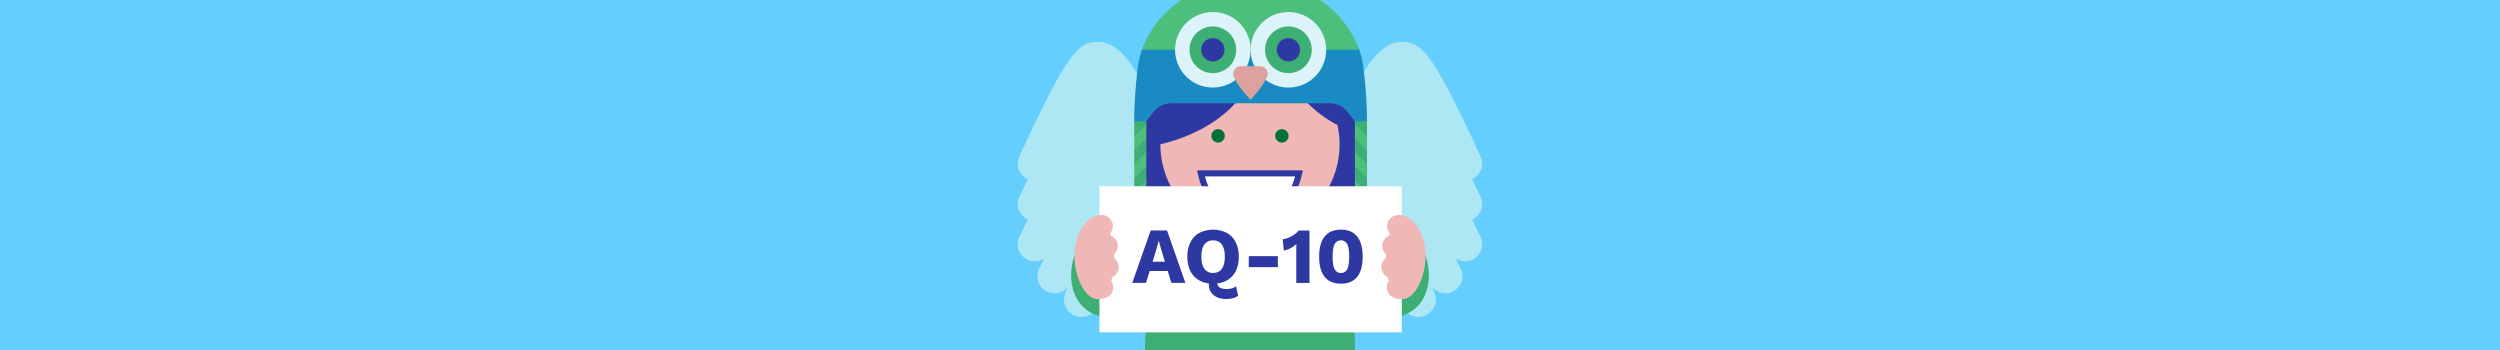 <svg xmlns="http://www.w3.org/2000/svg" viewBox="0 0 2500 350">
  <title>Artboard 3</title>
  <g id="Background">
    <rect width="2500" height="350" style="fill: #64ceff"/>
  </g>
  <g id="Layer_1" data-name="Layer 1">
    <g>
      <path d="M1352.51,95.57s19.12-53.67,48.8-53.67c19.36,0,29.82,7,79.14,114.39a17.19,17.19,0,0,1-8,22.8l-.3.12,8.32,17.34a17.09,17.09,0,0,1-8,22.8l-.3.12,8.32,17.34a17.08,17.08,0,0,1-24.58,21.79c2.71,5.67,4.5,9.4,4.89,10.21a17.08,17.08,0,0,1-28.47,18.38c1.16,2.81,1.9,4.58,2,4.93,3.73,8.92.3,18.9-8.42,23.08a17.51,17.51,0,0,1-23.35-8.21c-.32-.67-42.23-84.91-51.25-103.47Z" style="fill: #aee7f4"/>
      <path d="M1147.37,95.57s-19.11-53.67-48.8-53.67c-19.36,0-29.82,7-79.13,114.39a17.19,17.19,0,0,0,8,22.8l.29.12c-4.6,9.61-7.78,16.23-8.31,17.34a17.09,17.09,0,0,0,8,22.8l.29.12c-4.6,9.61-7.78,16.24-8.31,17.34A17.08,17.08,0,0,0,1044,258.6c-2.71,5.67-4.5,9.4-4.89,10.21a17.08,17.08,0,0,0,28.47,18.38c-1.17,2.81-1.9,4.58-2,4.93-3.73,8.92-.3,18.9,8.42,23.08a17.51,17.51,0,0,0,23.35-8.21c.32-.67,42.22-84.91,51.25-103.47Z" style="fill: #aee7f4"/>
    </g>
    <path d="M1357.45,194.77c23.9,0,71.39,38.29,71.39,80.24,0,26.86-16.71,43.05-42.86,43.05-34.88,0-47.56-77.51-45.39-91.67S1343.13,194.77,1357.45,194.77Z" style="fill: #3daf75"/>
    <path d="M1142.55,194.77c-23.9,0-71.39,38.29-71.39,80.24,0,26.86,16.71,43.05,42.86,43.05,34.88,0,47.56-77.51,45.39-91.67S1156.87,194.77,1142.55,194.77Z" style="fill: #3daf75"/>
    <path d="M1253.29,174h-6.59c-56.43,3.21-101.65,71.09-101.65,176H1355c0-104.9-45.22-172.78-101.66-176" style="fill: #3daf75"/>
    <g>
      <rect x="1149.8" y="128.62" width="39.56" height="146.79" style="fill: #2e38a2"/>
      <rect x="1310.61" y="128.62" width="39.56" height="146.79" style="fill: #2e38a2"/>
      <path d="M1350.17,129.67c0,61-46,82.61-100.19,82.61s-100.18-21.64-100.18-82.61C1149.8,74,1190.47,28,1250,28S1350.17,74,1350.17,129.67" style="fill: #2e38a2"/>
      <path d="M1339.56,144.48A89.58,89.58,0,1,1,1250,54.9a89.58,89.58,0,0,1,89.58,89.58" style="fill: #f0b7b7"/>
      <path d="M1224.76,135.89a6.68,6.68,0,1,0-6.68,6.68,6.68,6.68,0,0,0,6.68-6.68" style="fill: #00703d"/>
      <path d="M1288.56,135.89a6.68,6.68,0,1,0-6.68,6.68,6.68,6.68,0,0,0,6.68-6.68" style="fill: #00703d"/>
      <path d="M1337.46,125c-.4-52.63-29.32-97.39-88.18-96.95s-93,64.2-92.66,117c0,0,79.41-13.3,99.27-77.49h29.16C1298.2,106.59,1337.46,125,1337.46,125Z" style="fill: #2e38a2"/>
      <path d="M1250,28c-59.82,0-111.49,44.51-111.49,114.53,0,24.58,10.76,119.59,21.91,119.59L1159,125.37h37V56.56h108l37.4,55.81,8.81,163c6.7-31.24,12.6-60.83,12.6-132.42C1362.77,88,1322.15,28,1250,28Z" style="fill: #2e38a2"/>
      <g>
        <path d="M1197.2,170.34c3.43,22.15,17.8,48,52.78,48s49.14-25.85,52.79-48Z" style="fill: #2e38a2"/>
        <g>
          <path d="M1208.57,186.8l42.06,2.06,40.77-2.06a58.41,58.41,0,0,0,3.62-10.4H1205a57.62,57.62,0,0,0,3.62,10.4" style="fill: #fff"/>
          <path d="M1222,203.81c7,5.25,16.25,8.47,28,8.47s20.94-3.22,28-8.47Z" style="fill: #fff"/>
        </g>
      </g>
    </g>
    <g>
      <g>
        <path d="M1134.23,220.7l-5.82,48.69a1.71,1.71,0,0,0,1.7,1.91h20.35a1.71,1.71,0,0,0,1.7-1.91l-5.82-48.69-5.4-3.42Z" style="fill: #1a8ac2"/>
        <g>
          <polygon points="1146.34 220.65 1134.23 220.65 1136.35 212.31 1134.23 206.57 1134.23 192.5 1136.35 184.13 1134.23 178.43 1134.23 164.36 1136.35 156.39 1134.23 150.29 1134.23 136.22 1140.82 122.9 1146.34 124.12 1146.34 138.19 1144.22 146.34 1146.34 152.26 1146.34 166.33 1144.22 174.97 1146.34 180.4 1146.34 194.47 1144.22 202.56 1146.34 208.53 1146.34 220.65" style="fill: #4cbf7d"/>
          <g>
            <polygon points="1146.34 117.79 1134.23 121.21 1134.23 136.22 1146.34 124.12 1146.34 117.79" style="fill: #3daf75"/>
            <polygon points="1146.34 138.19 1134.23 150.29 1134.23 164.36 1146.34 152.26 1146.34 138.19" style="fill: #3daf75"/>
            <polygon points="1146.34 166.33 1134.23 178.43 1134.23 192.5 1146.34 180.4 1146.34 166.33" style="fill: #3daf75"/>
            <polygon points="1146.34 194.47 1134.23 206.57 1134.23 220.64 1146.34 208.53 1146.34 194.47" style="fill: #3daf75"/>
          </g>
        </g>
      </g>
      <g>
        <path d="M1354.93,220.7l-5.82,48.69a1.71,1.71,0,0,0,1.69,1.91h20.36a1.72,1.72,0,0,0,1.7-1.91L1367,220.7l-6-3.42Z" style="fill: #1a8ac2"/>
        <g>
          <polygon points="1354.93 220.65 1367.03 220.65 1364.92 212.31 1367.03 206.57 1367.03 192.5 1364.92 184.13 1367.03 178.43 1367.03 164.36 1364.92 156.39 1367.03 150.29 1367.03 136.22 1360.44 122.9 1354.93 124.12 1354.93 138.19 1357.05 146.34 1354.93 152.26 1354.93 166.33 1357.05 174.97 1354.93 180.4 1354.93 194.47 1357.05 202.56 1354.93 208.53 1354.93 220.65" style="fill: #4cbf7d"/>
          <g>
            <polygon points="1354.93 117.79 1367.03 121.21 1367.03 136.22 1354.93 124.12 1354.93 117.79" style="fill: #3daf75"/>
            <polygon points="1354.93 138.19 1367.03 150.29 1367.03 164.36 1354.93 152.26 1354.93 138.19" style="fill: #3daf75"/>
            <polygon points="1354.93 166.33 1367.03 178.43 1367.03 192.5 1354.93 180.4 1354.93 166.33" style="fill: #3daf75"/>
            <polygon points="1354.93 194.47 1367.03 206.57 1367.03 220.64 1354.93 208.53 1354.93 194.47" style="fill: #3daf75"/>
          </g>
        </g>
      </g>
      <path d="M1363.13,65.54a75.74,75.74,0,0,0-3.91-15.75c-13.45-37.18-203.64-37.33-217.11-.24a76.79,76.79,0,0,0-4,16,443.53,443.53,0,0,0-3.91,55.67h12.11l7.21-9.18a23.12,23.12,0,0,1,18.18-8.75h157.8a23.09,23.09,0,0,1,18.18,8.75l7.22,9.18H1367A445.3,445.3,0,0,0,1363.13,65.54Z" style="fill: #1a8ac2"/>
      <path d="M1181.05,0c-19.41,13.39-31.94,30.14-39,49.79h217.18C1352.11,30.14,1339.47,13.39,1320,0Z" style="fill: #4cbf7d"/>
      <g>
        <g>
          <g>
            <circle cx="1212.85" cy="49.79" r="37.78" style="fill: #dcf3f9"/>
            <circle cx="1212.85" cy="49.79" r="23.35" style="fill: #3daf75"/>
            <circle cx="1212.85" cy="49.79" r="11.67" style="fill: #2e38a3"/>
          </g>
          <g>
            <circle cx="1288.41" cy="49.79" r="37.78" style="fill: #dcf3f9"/>
            <circle cx="1288.41" cy="49.79" r="23.35" style="fill: #3daf75"/>
            <circle cx="1288.41" cy="49.79" r="11.67" style="fill: #2e38a3"/>
          </g>
        </g>
        <path d="M1250.65,99.68s11-11.26,16.42-22.7a7.61,7.61,0,0,0-6.93-10.8h-19.2a7.63,7.63,0,0,0-7,10.74C1239.28,88.73,1250.65,99.68,1250.65,99.68Z" style="fill: #dea29e"/>
      </g>
    </g>
    <rect x="1099.47" y="186.26" width="302.33" height="146.11" style="fill: #fff"/>
    <path d="M1114.2,256.36c0,.65,0,1.29,0,1.93a11,11,0,0,1-2,18.85c-.3,1.29-.64,2.53-1,3.73a11,11,0,0,1,1.91,7.47c-.67,6.06-4.76,10.61-15.42,10.78-11,.18-22.49-18.38-23.2-41.53S1087,213.3,1103,215.1a11.08,11.08,0,0,1,7.17,18.22c.27.78.53,1.58.77,2.4a11,11,0,0,1,3.13,18.43C1114.12,254.89,1114.18,255.61,1114.2,256.36Z" style="fill: #f0b7b7"/>
    <path d="M1385.8,256.36c0,.65,0,1.29,0,1.93a11,11,0,0,0,2,18.85c.3,1.29.64,2.53,1,3.73a11,11,0,0,0-1.91,7.47c.67,6.06,4.76,10.61,15.42,10.78,11,.18,22.49-18.38,23.2-41.53S1413,213.3,1397,215.1a11.08,11.08,0,0,0-7.17,18.22c-.27.78-.53,1.58-.77,2.4a11,11,0,0,0-3.13,18.43C1385.88,254.89,1385.82,255.61,1385.8,256.36Z" style="fill: #f0b7b7"/>
    <g>
      <path d="M1167.77,271h-18.11L1146,282.88h-13.74l18.43-52.42h16.36l18.35,52.42h-14.06Zm-2.86-9.29-3.82-12.55-2.3-8.26h-.16l-2.14,8.18-3.9,12.63Z" style="fill: #2e38a3"/>
      <path d="M1236.07,286.29l2.07,9.46a14,14,0,0,1-5.21,2.42,26.25,26.25,0,0,1-6.55.83q-8.34,0-13.1-4.17t-4.45-11.39q-10.1-1.28-15.77-8.3t-5.68-18.47a31.66,31.66,0,0,1,3.1-14.5,21.59,21.59,0,0,1,8.9-9.29,30.84,30.84,0,0,1,27.44,0,21.6,21.6,0,0,1,8.85,9.29,31.53,31.53,0,0,1,3.1,14.5q0,11.52-5.72,18.54t-15.88,8.23a5.82,5.82,0,0,0,3.06,4.32,13.72,13.72,0,0,0,6.23,1.24Q1232.73,289,1236.07,286.29Zm-31.69-17.47a10.13,10.13,0,0,0,8.74,4.13q5.72,0,8.69-4.13t3-12.15q0-8-3-12.15t-8.69-4.13a10.13,10.13,0,0,0-8.74,4.13q-3,4.13-3,12.15T1204.38,268.82Z" style="fill: #2e38a3"/>
      <path d="M1248.78,267.15v-11h29.07v11Z" style="fill: #2e38a3"/>
      <path d="M1296.35,244a27.17,27.17,0,0,1-5.91,4.25,23.06,23.06,0,0,1-6.56,2.34l-1.27-11.28a24.9,24.9,0,0,0,9.1-3.21q5-2.75,6.87-5.6h10.88v52.42h-13.19V252.7Z" style="fill: #2e38a3"/>
      <path d="M1324.67,276.84q-5.52-6.82-5.52-20.17t5.52-20.17q5.52-6.84,16.24-6.84t16.24,6.84q5.52,6.83,5.52,20.17t-5.52,20.17q-5.52,6.84-16.24,6.83T1324.67,276.84Zm22.56-7.62q1.93-3.81,1.94-12.55t-1.94-12.55a7.14,7.14,0,0,0-12.63,0q-1.95,3.81-1.95,12.55t1.95,12.55a7.14,7.14,0,0,0,12.63,0Z" style="fill: #2e38a3"/>
    </g>
  </g>
</svg>
